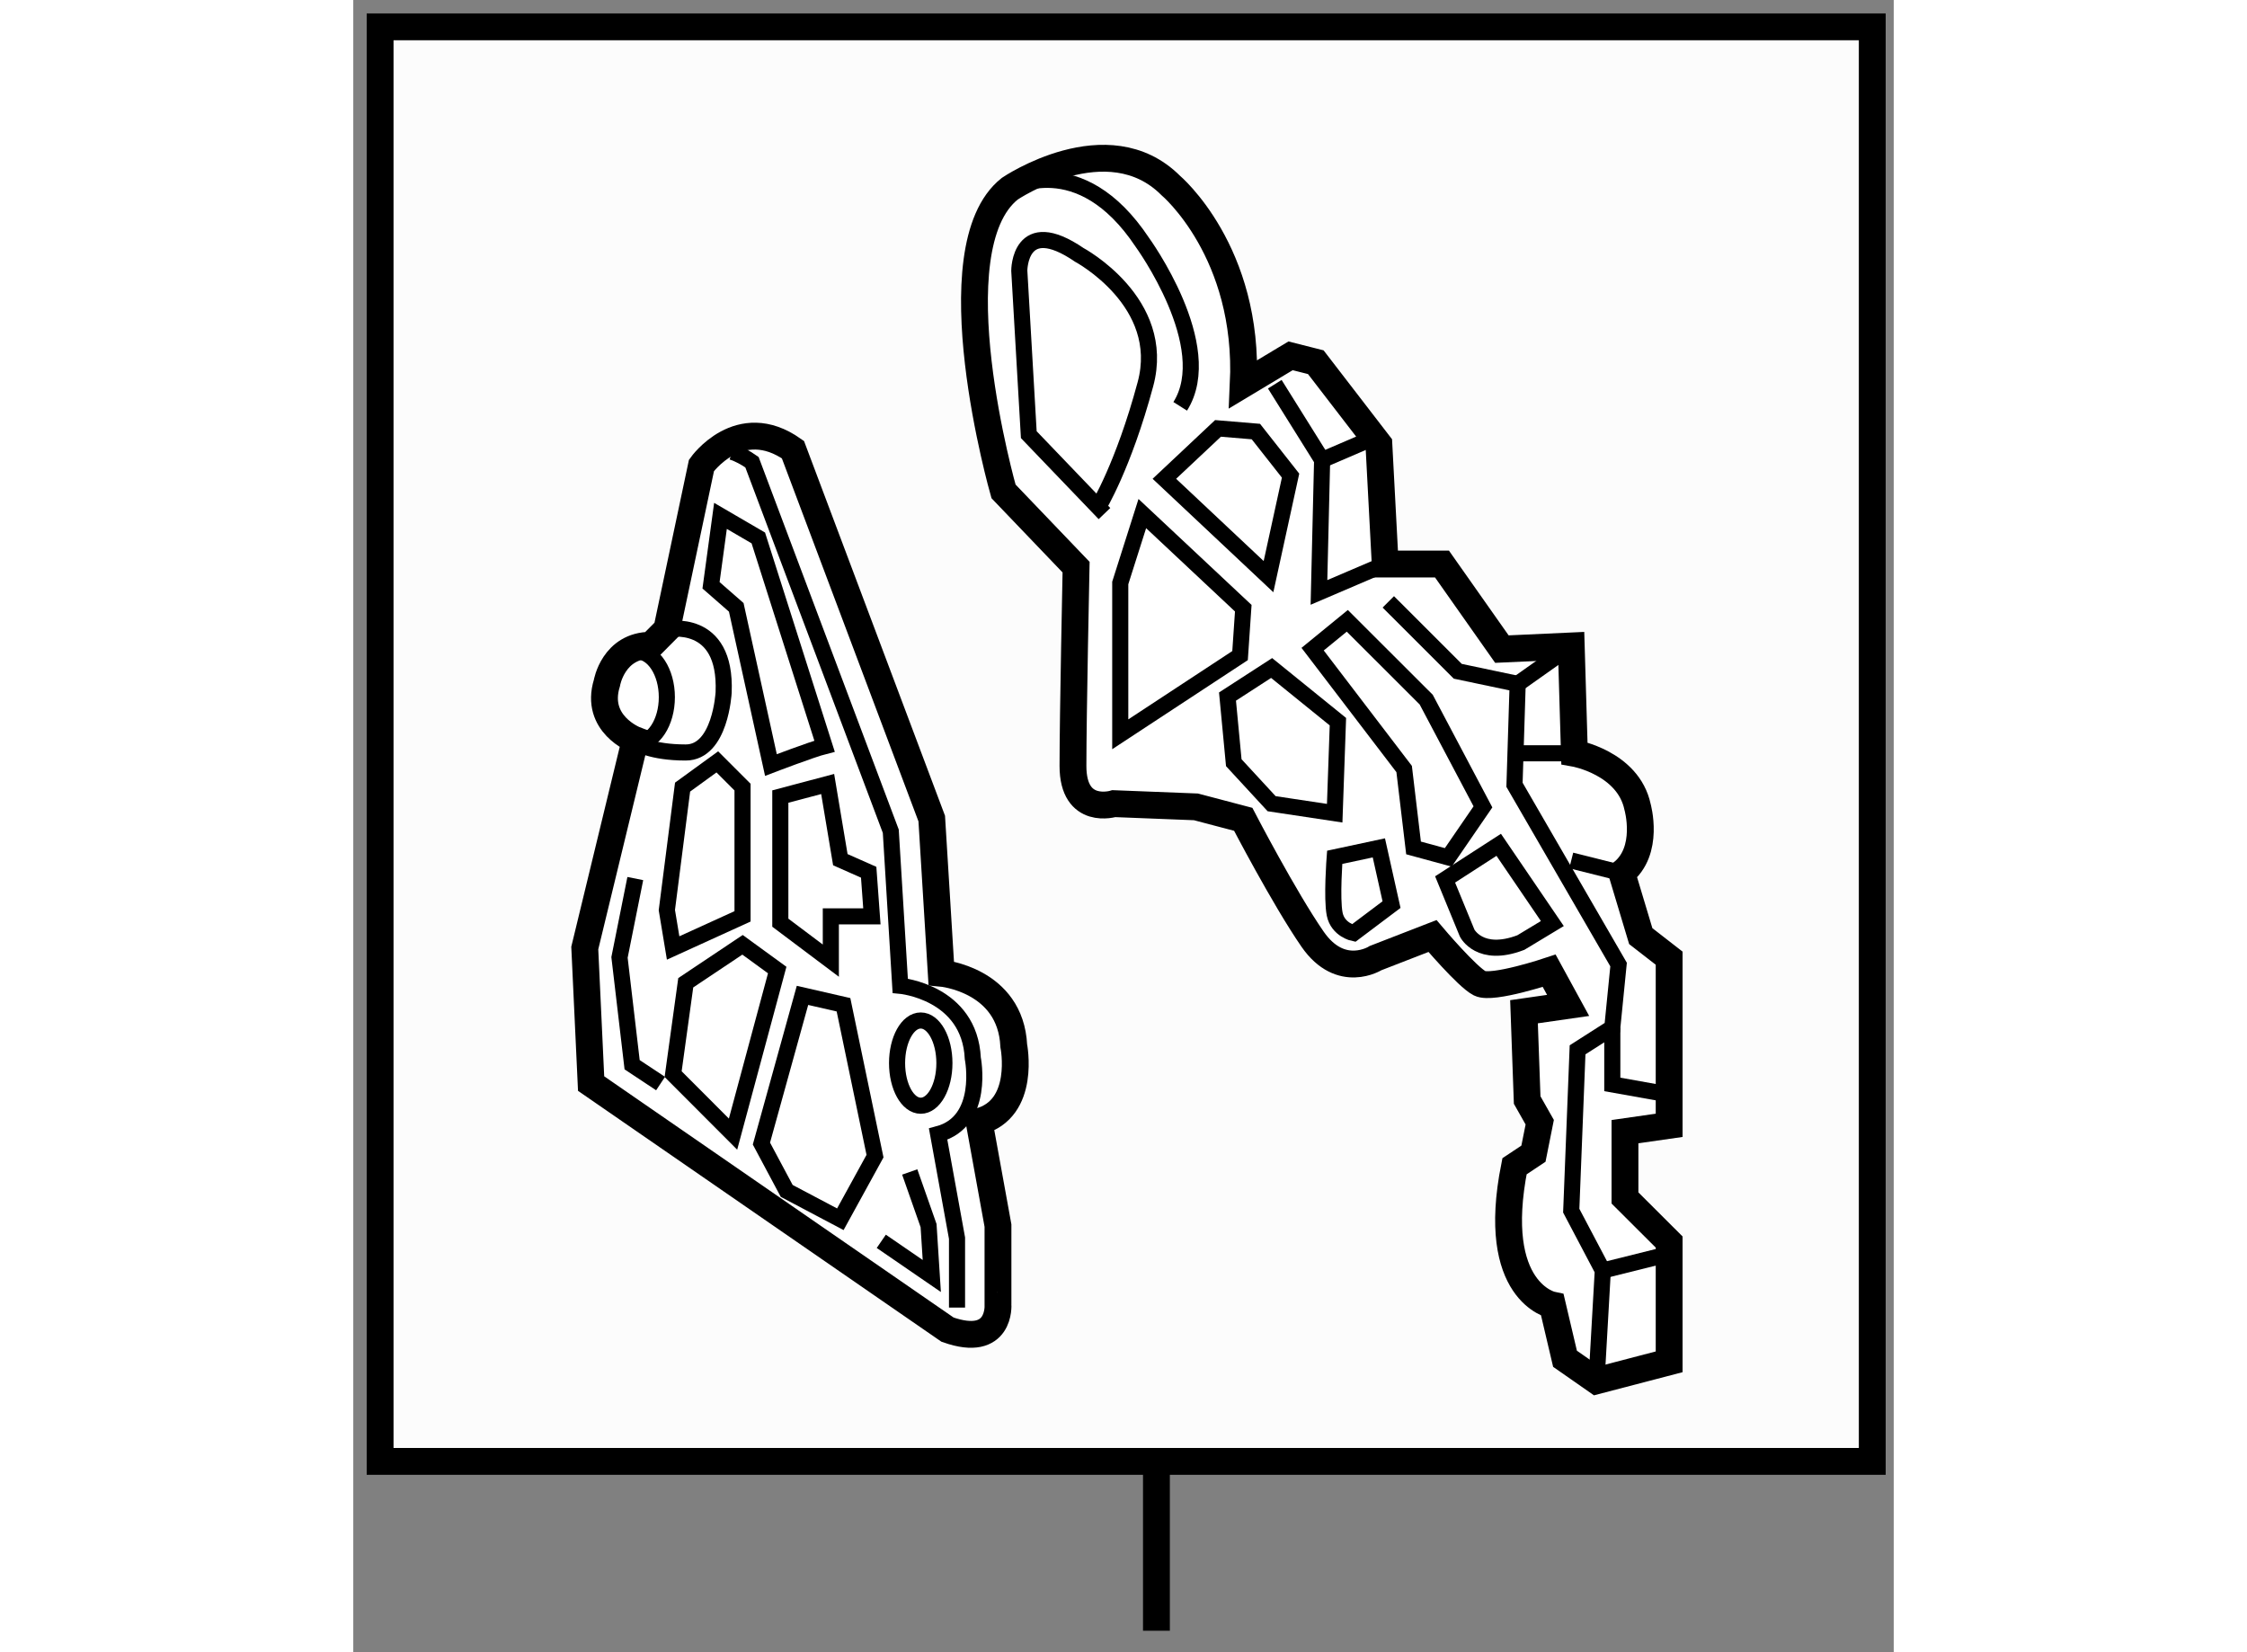 <?xml version="1.0" encoding="utf-8"?>
<!-- Generator: Adobe Illustrator 15.1.0, SVG Export Plug-In . SVG Version: 6.00 Build 0)  -->
<!DOCTYPE svg PUBLIC "-//W3C//DTD SVG 1.1//EN" "http://www.w3.org/Graphics/SVG/1.1/DTD/svg11.dtd">
<svg version="1.1" xmlns="http://www.w3.org/2000/svg" xmlns:xlink="http://www.w3.org/1999/xlink" x="0px" y="0px" width="244.8px"
	 height="180px" viewBox="16.046 83.619 28.699 30.781" enable-background="new 0 0 244.8 180" xml:space="preserve">
	
<rect x="16.046" y="83.619" width="28.699" height="30.781" fill="#808080" stroke="none"/>
	
<g><rect x="16.546" y="84.119" fill="#FCFCFC" stroke="#000000" stroke-width="0.5" width="27.799" height="26.726"></rect><line fill="none" stroke="#000000" stroke-width="0.5" x1="31.009" y1="110.956" x2="31.009" y2="114"></line></g><g><path fill="#FFFFFF" stroke="#000000" stroke-width="0.5" d="M27.117,108.39l-6.64-4.584l-0.118-2.525l0.94-3.878
				c0,0-0.764-0.293-0.528-1.059c0,0,0.117-0.704,0.822-0.704l0.294-0.296l0.646-3.054c0,0,0.705-1,1.704-0.294l2.586,6.873
				L27,101.75c0,0,1.292,0.116,1.351,1.352c0,0,0.235,1.176-0.646,1.411l0.352,1.939v1.468
				C28.058,107.92,28.116,108.744,27.117,108.39z"></path><path fill="none" stroke="#000000" stroke-width="0.3" d="M23.106,92.037c0.117,0.04,0.24,0.103,0.368,0.193l2.586,6.875
				l0.176,2.879c0,0,1.293,0.117,1.352,1.352c0,0,0.235,1.177-0.646,1.412l0.352,1.938v1.293"></path><ellipse fill="none" stroke="#000000" stroke-width="0.3" cx="21.33" cy="96.608" rx="0.558" ry="0.853"></ellipse><path fill="none" stroke="#000000" stroke-width="0.3" d="M21.888,95.344c0,0,1.116-0.234,1.058,1.176
				c0,0-0.059,1.118-0.706,1.118s-0.911-0.177-0.911-0.177"></path><polygon fill="none" stroke="#000000" stroke-width="0.3" points="23.121,104.748 22.005,103.63 22.24,101.928 23.298,101.221 
				23.944,101.691 		"></polygon><polygon fill="none" stroke="#000000" stroke-width="0.3" points="23.65,104.924 24.415,102.163 25.179,102.338 25.766,105.158 
				25.12,106.334 24.121,105.806 		"></polygon><polygon fill="none" stroke="#000000" stroke-width="0.3" points="24.943,101.516 24.002,100.809 24.002,98.459 24.884,98.225 
				25.12,99.635 25.648,99.869 25.708,100.691 24.943,100.691 		"></polygon><polygon fill="none" stroke="#000000" stroke-width="0.3" points="23.298,100.691 22.005,101.28 21.888,100.574 22.181,98.283 
				22.828,97.813 23.298,98.283 		"></polygon><path fill="none" stroke="#000000" stroke-width="0.3" d="M24.826,97.52c-0.235,0.059-0.999,0.352-0.999,0.352l-0.646-2.938
				l-0.47-0.411l0.176-1.293l0.705,0.411L24.826,97.52z"></path><ellipse fill="none" stroke="#000000" stroke-width="0.3" cx="26.618" cy="103.425" rx="0.441" ry="0.794"></ellipse><polyline fill="none" stroke="#000000" stroke-width="0.3" points="26.413,105.453 26.764,106.452 26.824,107.391 25.883,106.745 
						"></polyline><polyline fill="none" stroke="#000000" stroke-width="0.3" points="21.3,99.987 21.006,101.456 21.241,103.455 21.771,103.806 		
				"></polyline></g><g><path fill="#FFFFFF" stroke="#000000" stroke-width="0.5" d="M31.745,98.651l-1.528-0.06c0,0-0.763,0.235-0.763-0.703
					c0-0.941,0.058-3.703,0.058-3.703l-1.352-1.412c0,0-1.293-4.523,0.118-5.639c0,0,1.822-1.234,2.997-0.06
					c0,0,1.469,1.235,1.352,3.703l0.881-0.529l0.47,0.119l1.175,1.526l0.118,2.234h1.058l1.116,1.585l1.292-0.059l0.059,1.999
					c0,0,1,0.175,1.176,0.998c0,0,0.235,0.823-0.293,1.234l0.353,1.175l0.529,0.411v3.114l-0.823,0.118v1.235l0.823,0.821v2.232
					l-1.352,0.353l-0.588-0.41l-0.235-0.999c0,0-1.175-0.235-0.706-2.587l0.353-0.235l0.117-0.586l-0.234-0.413l-0.059-1.645
					l0.822-0.118l-0.353-0.646c0,0-1.057,0.353-1.293,0.235c-0.235-0.118-0.881-0.882-0.881-0.882l-1.059,0.411
					c0,0-0.646,0.412-1.175-0.352c-0.529-0.765-1.292-2.233-1.292-2.233L31.745,98.651z"></path><polyline fill="none" stroke="#000000" stroke-width="0.3" points="33.214,90.777 34.096,92.188 34.037,94.656 35.271,94.128 			
					"></polyline><polyline fill="none" stroke="#000000" stroke-width="0.3" points="35.329,94.832 36.623,96.125 37.739,96.36 37.68,98.24 
					39.619,101.589 39.502,102.764 38.855,103.177 38.737,106.174 39.325,107.289 39.208,109.346 			"></polyline><path fill="none" stroke="#000000" stroke-width="0.3" d="M28.278,87.134c0,0,1.293-0.764,2.468,0.999
					c0,0,1.411,1.939,0.706,3.056"></path><path fill="none" stroke="#000000" stroke-width="0.3" d="M30.335,97.299c0-0.293,0-2.819,0-2.819l0.411-1.293l1.881,1.763
					l-0.06,0.883L30.335,97.299z"></path><polygon fill="none" stroke="#000000" stroke-width="0.3" points="34.33,98.769 33.155,98.592 32.45,97.828 32.333,96.596 
					33.155,96.064 34.39,97.064 			"></polygon><polygon fill="none" stroke="#000000" stroke-width="0.3" points="33.097,94.362 31.157,92.539 32.156,91.6 32.862,91.659 
					33.508,92.48 			"></polygon><polygon fill="none" stroke="#000000" stroke-width="0.3" points="33.919,95.713 34.565,95.185 36.035,96.653 37.092,98.651 
					36.446,99.592 35.799,99.416 35.624,97.946 			"></polygon><path fill="none" stroke="#000000" stroke-width="0.3" d="M34.683,101.003c0,0-0.293-0.06-0.353-0.353
					c-0.059-0.295,0-1.059,0-1.059l0.823-0.176l0.236,1.057L34.683,101.003z"></path><path fill="none" stroke="#000000" stroke-width="0.3" d="M36.387,100.003l0.411,1c0,0,0.235,0.469,1,0.176l0.587-0.354
					l-0.999-1.467L36.387,100.003z"></path><polyline fill="none" stroke="#000000" stroke-width="0.3" points="39.502,102.764 39.502,103.822 40.5,104 			"></polyline><line fill="none" stroke="#000000" stroke-width="0.3" x1="39.678" y1="99.886" x2="38.737" y2="99.65"></line><line fill="none" stroke="#000000" stroke-width="0.3" x1="38.796" y1="97.653" x2="37.798" y2="97.653"></line><line fill="none" stroke="#000000" stroke-width="0.3" x1="37.739" y1="96.36" x2="38.737" y2="95.654"></line><line fill="none" stroke="#000000" stroke-width="0.3" x1="34.096" y1="92.188" x2="34.918" y2="91.835"></line><path fill="none" stroke="#000000" stroke-width="0.3" d="M30.041,93.187l-1.41-1.47l-0.177-3.056c0,0,0-1.057,1.117-0.294
					c0,0,1.646,0.881,1.233,2.41c-0.411,1.529-0.881,2.292-0.881,2.292"></path><line fill="none" stroke="#000000" stroke-width="0.3" x1="39.325" y1="107.289" x2="40.5" y2="106.996"></line></g>


</svg>